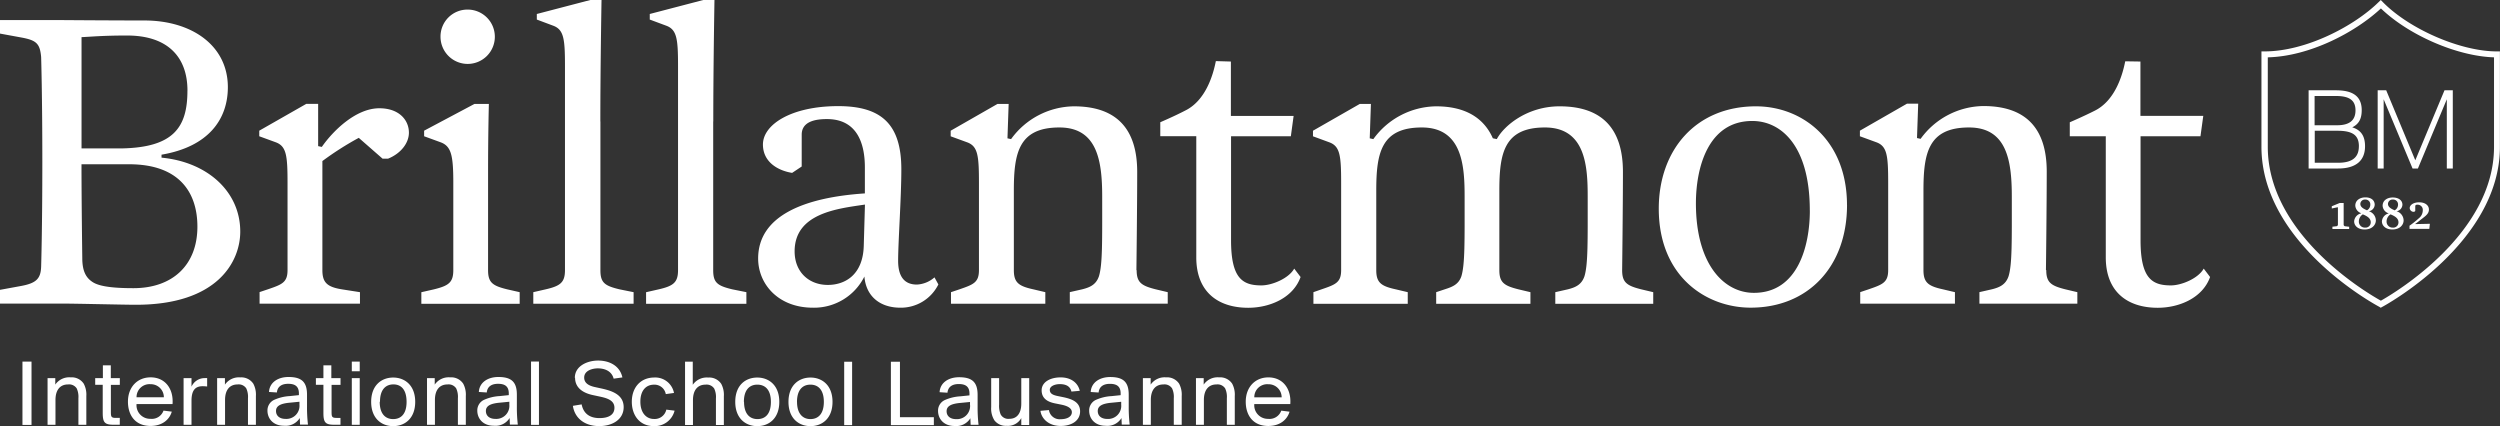 <svg id="logo_ecusson" xmlns="http://www.w3.org/2000/svg" viewBox="0 0 631.31 107.57"><rect x="0" y="0" width="631.31" height="107.57" fill="#333333" stroke="none"/><defs><style>.cls-1{fill:#fff;}</style></defs><title>LOGO_Brillantmont_NEW_BLANC</title><path class="cls-1" d="M609.52,83.23L609.16,83c-0.3-.16-29.76-15.75-29.76-40.42V18.5h0.77c10.5,0,22.68-6.41,28.81-12.44l0.55-.54,0.54,0.55c6.76,6.86,19.66,12.43,28.78,12.43h0.77V42.63c0,24.41-29.45,40.25-29.75,40.41ZM581,20v22.6c0,22.27,25.23,37,28.56,38.85,3.33-1.87,28.6-16.81,28.57-38.85V20c-9.3-.28-21.52-5.57-28.56-12.35C603,13.77,591.48,19.75,581,20m16.32,43.3V62.77l0.93-.11a0.44,0.44,0,0,0,.46-0.48V58a0.11,0.11,0,0,0-.15-0.13l-1.4.3V57.6l2-.82h1v5.41a0.44,0.44,0,0,0,.46.48l0.93,0.11v0.56h-4.22Zm7.26-3.95a2.14,2.14,0,0,1-1.48-1.91c0-1.34,1.18-2.08,2.56-2.08S608,56.05,608,57.23a1.74,1.74,0,0,1-1.49,1.63,2.47,2.47,0,0,1,1.78,2.33c0,1.07-.91,2.28-2.83,2.28-1.77,0-2.65-1-2.65-2.06a2.22,2.22,0,0,1,1.74-2M605,59.65a2.12,2.12,0,0,0-1,1.78A1.51,1.51,0,0,0,605.57,63,1.32,1.32,0,0,0,607,61.65c0-1-.89-1.54-2-2m1-1a1.6,1.6,0,0,0,.89-1.45,1.22,1.22,0,0,0-1.28-1.29A1.15,1.15,0,0,0,604.37,57c0,0.75.67,1.19,1.63,1.6m5.51,0.79A2.14,2.14,0,0,1,610,57.47c0-1.34,1.17-2.08,2.56-2.08S615,56.05,615,57.23a1.74,1.74,0,0,1-1.49,1.63,2.47,2.47,0,0,1,1.79,2.33c0,1.07-.91,2.28-2.83,2.28-1.77,0-2.65-1-2.65-2.06a2.22,2.22,0,0,1,1.74-2M612,59.65a2.12,2.12,0,0,0-1,1.78A1.51,1.51,0,0,0,612.55,63,1.32,1.32,0,0,0,614,61.65c0-1-.89-1.54-2-2m1-1a1.61,1.61,0,0,0,.89-1.45,1.22,1.22,0,0,0-1.28-1.29A1.15,1.15,0,0,0,611.35,57c0,0.75.67,1.19,1.63,1.6m5.2,3.51,3.75-.08-0.14,1.28h-5V62.52a25.11,25.11,0,0,0,2.35-1.88,2.53,2.53,0,0,0,1-2,1.3,1.3,0,0,0-1.34-1.43c-0.54,0-.56.15-0.56,0.69V58.8L618,59a1,1,0,0,1-1.16-.94c0-.64.75-1.45,2.41-1.45,1.43,0,2.44.72,2.44,1.84,0,0.89-.59,1.43-1.63,2.22-0.63.47-1.24,1-1.88,1.43M602.33,37.68c1.69-.86,2.39-2.16,2.39-4.36,0-4.49-3.79-5-6.65-5h-6.76V48.07h7.46c4.44,0,6.79-1.95,6.79-5.62,0-2.55-1-4.09-3.23-4.77m-9.51-.53V29.76h5.4c3.41,0,4.93,1.11,4.93,3.62s-1.49,3.77-4.67,3.77h-5.66ZM604,42.48c0,2.79-1.71,4.14-5.22,4.14h-5.92V38.54h5.75c3.84,0,5.4,1.14,5.4,3.94m23.76-14.17h-2.14L618.25,46,610.9,28.31h-2.15V48.07h1.51V30.59l7.3,17.48h1.35l7.3-17.48V48.07h1.51V28.31ZM16.27,96.83H14v16h2.29v-16ZM22.34,101h-2V112.8h2v-6.28c0-2.57,1.2-3.92,3.17-3.92a2.3,2.3,0,0,1,2.19,1,5.12,5.12,0,0,1,.43,2.5v6.69h2v-7.24a5.89,5.89,0,0,0-.65-3.13,3.65,3.65,0,0,0-3.32-1.61,4.26,4.26,0,0,0-3.87,1.83V101Zm11.93,0h-1.9v1.69h1.9v7.09c0,2.5.53,3,2.84,3h1.47v-1.73h-1c-1.18,0-1.25-.31-1.25-1.56V102.7h2.26V101H36.31V97.77h-2V101Zm12.08,12.08c3,0,4.81-1.66,5.36-3.61l-2.09-.26a3.14,3.14,0,0,1-3.32,2.07,3.43,3.43,0,0,1-3.49-3.73H51.9c0.29-3.8-1.83-6.74-5.53-6.74-3.35,0-5.73,2.45-5.73,6.14,0,3.44,1.85,6.13,5.7,6.13m0-10.54a3.3,3.3,0,0,1,3.37,3.3h-6.9a3.27,3.27,0,0,1,3.54-3.3M60.68,101a5.53,5.53,0,0,0-.6,0,3.65,3.65,0,0,0-3.39,2.16V101h-2V112.8h2v-6.07c0-2.65.94-3.68,2.82-3.68a10.1,10.1,0,0,1,1.13.07V101Zm4.48,0h-2V112.8h2v-6.28c0-2.57,1.2-3.92,3.17-3.92a2.29,2.29,0,0,1,2.19,1,5.12,5.12,0,0,1,.43,2.5v6.69h2v-7.24a5.89,5.89,0,0,0-.65-3.13A3.64,3.64,0,0,0,69,100.82a4.26,4.26,0,0,0-3.87,1.83V101Zm13.09,3.63c0.12-1.3,1-2.19,2.84-2.19,1.56,0,2.72.5,2.72,2.43v0.43l-2.28.24a11.05,11.05,0,0,0-4.07,1,2.93,2.93,0,0,0-1.59,2.67c0,2,1.42,3.82,4.16,3.82a4.19,4.19,0,0,0,4-1.95l0.07,1.66h2a37.29,37.29,0,0,1-.24-4.55l0-3c0-3.17-1.32-4.47-4.67-4.47-2.65,0-4.79,1.35-4.93,3.78Zm5.7,3.06a3.31,3.31,0,0,1-3.54,3.61c-1.39,0-2.38-.72-2.38-2s1.16-1.88,3.47-2.09l2.45-.24v0.7ZM90,101h-1.9v1.69H90v7.09c0,2.5.53,3,2.84,3h1.47v-1.73h-1c-1.18,0-1.25-.31-1.25-1.56V102.7h2.26V101H92V97.77H90V101Zm7.17,11.79h2V101h-2V112.8Zm0-13.52h2V96.83h-2v2.45Zm7.12,7.67c0-3.08,1.47-4.35,3.39-4.35S111,103.88,111,107s-1.47,4.35-3.39,4.35-3.39-1.28-3.39-4.35m-2.16,0c0,4.23,2.67,6.13,5.56,6.13s5.56-1.9,5.56-6.13-2.67-6.14-5.56-6.14-5.56,1.9-5.56,6.14M118.16,101h-2V112.8h2v-6.28c0-2.57,1.2-3.92,3.18-3.92a2.29,2.29,0,0,1,2.19,1,5.08,5.08,0,0,1,.43,2.5v6.69h2v-7.24a5.89,5.89,0,0,0-.65-3.13,3.65,3.65,0,0,0-3.32-1.61,4.27,4.27,0,0,0-3.88,1.83V101Zm13.09,3.63c0.12-1.3,1-2.19,2.84-2.19,1.56,0,2.72.5,2.72,2.43v0.43l-2.29.24a11.05,11.05,0,0,0-4.07,1,2.93,2.93,0,0,0-1.59,2.67c0,2,1.42,3.82,4.16,3.82a4.19,4.19,0,0,0,4-1.95l0.07,1.66h2a37.32,37.32,0,0,1-.24-4.55l0-3c0-3.17-1.32-4.47-4.67-4.47-2.65,0-4.79,1.35-4.93,3.78Zm5.7,3.06a3.31,3.31,0,0,1-3.54,3.61c-1.4,0-2.38-.72-2.38-2s1.16-1.88,3.47-2.09l2.45-.24v0.7Zm7.48-10.88h-2v16h2v-16Zm9.12,4.09c0,2.72,2.24,3.9,4.45,4.38l2,0.43c2,0.43,3.49,1.08,3.49,2.79s-1.39,2.6-3.78,2.6c-2.57,0-4.07-1.25-4.5-3.46L153,108c0.43,3,2.84,5.12,6.66,5.12,3.22,0,6.16-1.61,6.16-4.79s-3-4.11-5.44-4.67l-1.88-.41c-1.51-.34-2.65-1-2.65-2.38,0-1.83,2.19-2.33,3.44-2.33,1.63,0,3.49.6,4,2.6l2.21-.31c-0.62-2.91-3.23-4.26-6.14-4.26-2.62,0-5.87,1.3-5.87,4.38m20.11-.1c-3.63,0-5.72,2.65-5.72,6.11s2,6.16,5.53,6.16a5.16,5.16,0,0,0,5.27-3.9l-2.09-.26a3,3,0,0,1-3.13,2.36c-1.85,0-3.42-1.45-3.42-4.38s1.54-4.28,3.42-4.28a2.9,2.9,0,0,1,3,2.38l2.07-.29a4.82,4.82,0,0,0-5-3.9m9.79-4h-2v16h2v-6.28c0-2.57,1.21-3.92,3.18-3.92a2.29,2.29,0,0,1,2.19,1,5.08,5.08,0,0,1,.43,2.5v6.69h2v-7.24a5.87,5.87,0,0,0-.65-3.13,3.64,3.64,0,0,0-3.32-1.61,4.27,4.27,0,0,0-3.88,1.83V96.83ZM196.18,107c0-3.08,1.47-4.35,3.39-4.35S203,103.88,203,107s-1.47,4.35-3.39,4.35-3.39-1.28-3.39-4.35M194,107c0,4.23,2.67,6.13,5.56,6.13s5.56-1.9,5.56-6.13-2.67-6.14-5.56-6.14S194,102.72,194,107m15.59,0c0-3.08,1.47-4.35,3.39-4.35s3.39,1.27,3.39,4.35-1.47,4.35-3.39,4.35S209.6,110,209.6,107m-2.16,0c0,4.23,2.67,6.13,5.56,6.13s5.56-1.9,5.56-6.13-2.67-6.14-5.56-6.14-5.56,1.9-5.56,6.14m16.07-10.13h-2v16h2v-16Zm12.08,0H233.3v16h10.85v-2h-8.56v-14Zm12,7.82c0.12-1.3,1-2.19,2.84-2.19,1.56,0,2.72.5,2.72,2.43v0.43l-2.28.24a11.07,11.07,0,0,0-4.07,1,2.93,2.93,0,0,0-1.59,2.67c0,2,1.42,3.82,4.16,3.82a4.18,4.18,0,0,0,4-1.95l0.07,1.66h2a37.87,37.87,0,0,1-.24-4.55l0-3c0-3.17-1.32-4.47-4.67-4.47-2.65,0-4.79,1.35-4.93,3.78Zm5.7,3.06a3.31,3.31,0,0,1-3.54,3.61c-1.39,0-2.38-.72-2.38-2s1.15-1.88,3.46-2.09l2.45-.24v0.7Zm12.94,5.1h2V101h-2v6.43c0,2.48-1.11,3.85-3,3.85a2.19,2.19,0,0,1-2.21-1.11,5.7,5.7,0,0,1-.39-2.5V101h-2v7.31a5.59,5.59,0,0,0,.82,3.37,3.62,3.62,0,0,0,3.08,1.37,3.87,3.87,0,0,0,3.7-1.95v1.69ZM281,104.21c-0.46-2-2.19-3.39-4.84-3.39s-4.79,1.2-4.79,3.27c0,2.24,1.8,3,3.51,3.32l1.54,0.31c1.37,0.29,2.58.82,2.58,1.9s-1.16,1.76-2.79,1.76a2.74,2.74,0,0,1-3-2.31l-2.14.19c0.22,1.85,1.95,3.82,5.1,3.82,2.77,0,4.91-1.32,4.91-3.68s-2.07-3.13-4.28-3.59l-1.42-.29c-1.25-.26-1.95-0.65-1.95-1.56s1.25-1.44,2.52-1.44c1.5,0,2.62.5,2.94,1.88Zm4.76,0.43c0.12-1.3,1-2.19,2.84-2.19,1.56,0,2.72.5,2.72,2.43v0.43l-2.29.24a11,11,0,0,0-4.07,1,2.93,2.93,0,0,0-1.59,2.67c0,2,1.42,3.82,4.16,3.82a4.18,4.18,0,0,0,4-1.95l0.07,1.66h2a37.33,37.33,0,0,1-.24-4.55l0-3c0-3.17-1.32-4.47-4.67-4.47-2.64,0-4.79,1.35-4.93,3.78Zm5.7,3.06a3.31,3.31,0,0,1-3.54,3.61c-1.4,0-2.38-.72-2.38-2s1.15-1.88,3.47-2.09l2.45-.24v0.7Zm7.48-6.69h-2V112.8h2v-6.28c0-2.57,1.2-3.92,3.18-3.92a2.29,2.29,0,0,1,2.19,1,5.08,5.08,0,0,1,.43,2.5v6.69h2v-7.24a5.89,5.89,0,0,0-.65-3.13,3.65,3.65,0,0,0-3.32-1.61,4.27,4.27,0,0,0-3.87,1.83V101Zm13.4,0h-2V112.8h2v-6.28c0-2.57,1.21-3.92,3.18-3.92a2.29,2.29,0,0,1,2.19,1,5.08,5.08,0,0,1,.43,2.5v6.69h2v-7.24a5.9,5.9,0,0,0-.65-3.13,3.65,3.65,0,0,0-3.32-1.61,4.27,4.27,0,0,0-3.88,1.83V101Zm16.27,12.08c3,0,4.81-1.66,5.36-3.61l-2.09-.26a3.14,3.14,0,0,1-3.32,2.07,3.43,3.43,0,0,1-3.49-3.73h9.09c0.29-3.8-1.83-6.74-5.53-6.74-3.34,0-5.72,2.45-5.72,6.14,0,3.44,1.85,6.13,5.7,6.13m0-10.54a3.3,3.3,0,0,1,3.37,3.3h-6.91a3.27,3.27,0,0,1,3.54-3.3m-262.74-75c0-10.6-9.19-16.86-21.09-16.86-8.28,0-20.89-.1-20.89-0.1H8.33V14l5.45,1c3.74,0.7,4.64,1.51,4.94,4.94,0,0,.3,9.86.3,26.51s-0.3,26.41-.3,26.41c-0.1,3-1.21,4.14-4.94,4.85l-5.45,1v3.47H23.87c3.74,0,15.74.3,18.67,0.3C63.33,82.53,69,71.52,69,64c0-10.09-8.28-17.56-19.88-18.67V44.58c11.81-2,16.75-8.88,16.75-17.06M28.92,47h12c12.92,0,17.26,7.37,17.26,15.75,0,9.69-6.26,15.54-16.15,15.54-4.34,0-8.18-.3-10.09-1.41s-2.83-2.93-2.83-6.16c0,0-.2-14.33-0.2-23.72M55.66,28.43C55.66,37.71,52.13,42.76,39,43H28.92V14.9c2.42-.1,5.25-0.41,11.51-0.41,10.19,0,15.24,5.35,15.24,13.93m33,14,0-10.67h-3L73.8,38.52v1.41l4.14,1.51c2.72,1,3,3.33,3,10.29v22c0,3.13-1.41,3.63-4.94,4.84l-2.12.71v2.93H99.23V79.3l-4.54-.71c-3.74-.6-4.95-1.72-4.95-4.84V46.19a76.92,76.92,0,0,1,9.19-5.86l6,5.25h1.41c3.23-1.31,5.25-3.94,5.25-6.56,0-3.13-2.42-6.16-7.47-6.16-6,0-11.8,5.83-14.52,9.76ZM122.8,73.75c0,3.13-1.21,3.94-4.94,4.85l-3.13.71v2.92h24.83V79.3l-3.13-.71c-3.73-.91-4.85-1.72-4.85-4.85V48.91c0-9.79.2-17.15,0.2-17.15h-3.63l-12.72,6.76v1.41l4.14,1.51c2.73,1,3.23,3.33,3.23,10.29v22ZM119.57,14.8a6.86,6.86,0,1,0,6.86-6.86,6.8,6.8,0,0,0-6.86,6.86m40.36,21.4c0-14,.3-30.68.3-30.68h-2.83L143.89,9.05v1.41L148,12c2.72,1,3,3.33,3,10.29V73.75c0,3.13-1.21,4-4.94,4.85L143,79.3v2.92h25.33V79.3l-3.53-.71c-3.84-.91-4.85-1.72-4.85-4.85V36.2Zm28.52,0c0-14,.3-30.68.3-30.68h-2.83L172.41,9.05v1.41L176.55,12c2.72,1,3,3.33,3,10.29V73.75c0,3.13-1.21,4-4.94,4.85l-3.13.71v2.92h25.33V79.3l-3.53-.71c-3.84-.91-4.85-1.72-4.85-4.85V36.2Zm56.86,41.18-1-1.82a7.25,7.25,0,0,1-4.44,1.82c-2.83,0-4.74-1.62-4.74-6,0-4.75.81-15.95,0.81-23.11,0-11.51-5.15-15.95-15.95-15.95-11.81,0-19,4.64-19,9.69,0,4.34,3.63,6.56,7.37,7.17l2.42-1.61V39.53c0-3.33,3.43-3.94,6.36-3.94,7.77,0,9.59,6.36,9.59,12.21v6.56c-15.14,1-26.95,5.55-26.95,16.45,0,6.36,5,12.41,13.83,12.41a14.19,14.19,0,0,0,13-7.87c0.41,5,3.94,7.87,9.08,7.87a10.56,10.56,0,0,0,9.59-5.85M226.75,57.19l-0.3,10.39c-0.2,7.37-4.74,9.89-9.08,9.89-4.74,0-8.38-3.23-8.38-8.48,0-9.69,11-10.8,17.76-11.81M295.3,73.75s0.2-16.25.2-24.83c0-10.9-5.25-16.55-16-16.55a19.85,19.85,0,0,0-15.85,8.28l-0.91-.2,0.3-8.68h-2.83l-11.81,6.76v1.41l4.14,1.51c2.73,1,3,3.33,3,10.29v22c0,3.13-1.41,3.63-4.94,4.85l-2.12.71v2.92h23.82V79.3l-3-.71c-3.74-.81-4.95-1.72-4.95-4.85V53.66c0-9.49,1.21-15.95,11.51-15.95,9.59,0,10.8,8.48,10.8,17.46,0,11.2.1,17.06-.81,20.08-0.71,2.12-2.22,2.83-4.24,3.33l-3.13.71v2.92h24.73V79.3l-3-.71c-3.63-.91-4.85-1.72-4.85-4.85m20-52.79c-0.71,3.63-2.62,10-7.77,12.51-2.73,1.42-6.26,2.93-6.26,2.93v3.53h9.09V70.52c0,8.68,5.45,12.72,13.12,12.72,5.35,0,11.3-2.42,13.22-7.77l-1.61-2.12c-1.41,2.52-5.65,4.24-8.28,4.24-4.74,0-7.67-1.72-7.67-11.4V39.93H334.3L335,34.79H319.16V21.06ZM545,21c-0.71,3.63-2.62,10-7.77,12.51C534.51,34.89,531,36.4,531,36.4v3.53h9.09V70.52c0,8.68,5.45,12.72,13.12,12.72,5.35,0,11.3-2.42,13.22-7.77l-1.61-2.12c-1.41,2.52-5.65,4.24-8.28,4.24-4.74,0-7.67-1.72-7.67-11.4V39.93H564l0.71-5.15H548.84V21.06ZM385.31,40.44c-2.32-5.25-7.07-8.07-14.33-8.07a19.84,19.84,0,0,0-15.85,8.28l-0.91-.2,0.3-8.68H351.7l-11.81,6.76v1.41L344,41.45c2.72,1,3,3.33,3,10.29v22c0,3.13-1.41,3.63-4.94,4.84L340,79.3v2.93h23.82V79.3l-3-.71c-3.74-.81-4.95-1.71-4.95-4.84V53.66c0-9.49,1.21-15.95,11.51-15.95s10.8,9.89,10.8,17.46c0,11.21.1,17.06-.81,20.09-0.71,2.12-2.32,2.72-4.24,3.33L371,79.3v2.93H394.8V79.3l-3-.71c-3.63-.91-4.85-1.71-4.85-4.84V53.66c0-9.49,1.21-15.95,11.51-15.95s10.8,9.89,10.8,17.46c0,11.21.1,17.06-.81,20.09-0.71,2.12-2.22,2.83-4.24,3.33l-3.13.71v2.93h24.73V79.3l-3-.71c-3.63-.91-4.85-1.71-4.85-4.84,0,0,.2-16.25.2-24.83,0-10.9-5.25-16.55-16-16.55-8.28,0-14.13,5-15.85,8.28Zm89.43,16.86c0-16.35-11.21-24.93-23-24.93-15.14,0-24.53,11-24.53,25.84,0,17.16,12,25,23.21,25,14.43,0,24.33-10.29,24.33-25.94m-9.39,1.41c0,8.88-3,20.79-14.13,20.79-7.47,0-14.64-7.07-14.64-22.61,0-8.88,3-20.79,14.23-20.79,7.37,0,14.53,6.36,14.53,22.61m59.63,15s0.2-16.25.2-24.83c0-10.9-5.25-16.55-16-16.55a19.85,19.85,0,0,0-15.85,8.28l-0.91-.2,0.3-8.68h-2.83L478,38.52v1.41l4.14,1.51c2.73,1,3,3.33,3,10.29v22c0,3.13-1.41,3.63-4.94,4.85l-2.12.71v2.92H502V79.3l-3-.71c-3.74-.81-4.95-1.72-4.95-4.85V53.66c0-9.49,1.21-15.95,11.51-15.95,9.59,0,10.8,8.48,10.8,17.46,0,11.2.1,17.06-.81,20.08-0.71,2.12-2.22,2.83-4.24,3.33l-3.13.71v2.92h24.73V79.3l-3-.71c-3.63-.91-4.85-1.72-4.85-4.85" transform="translate(-8.33 -5.52)"/></svg>